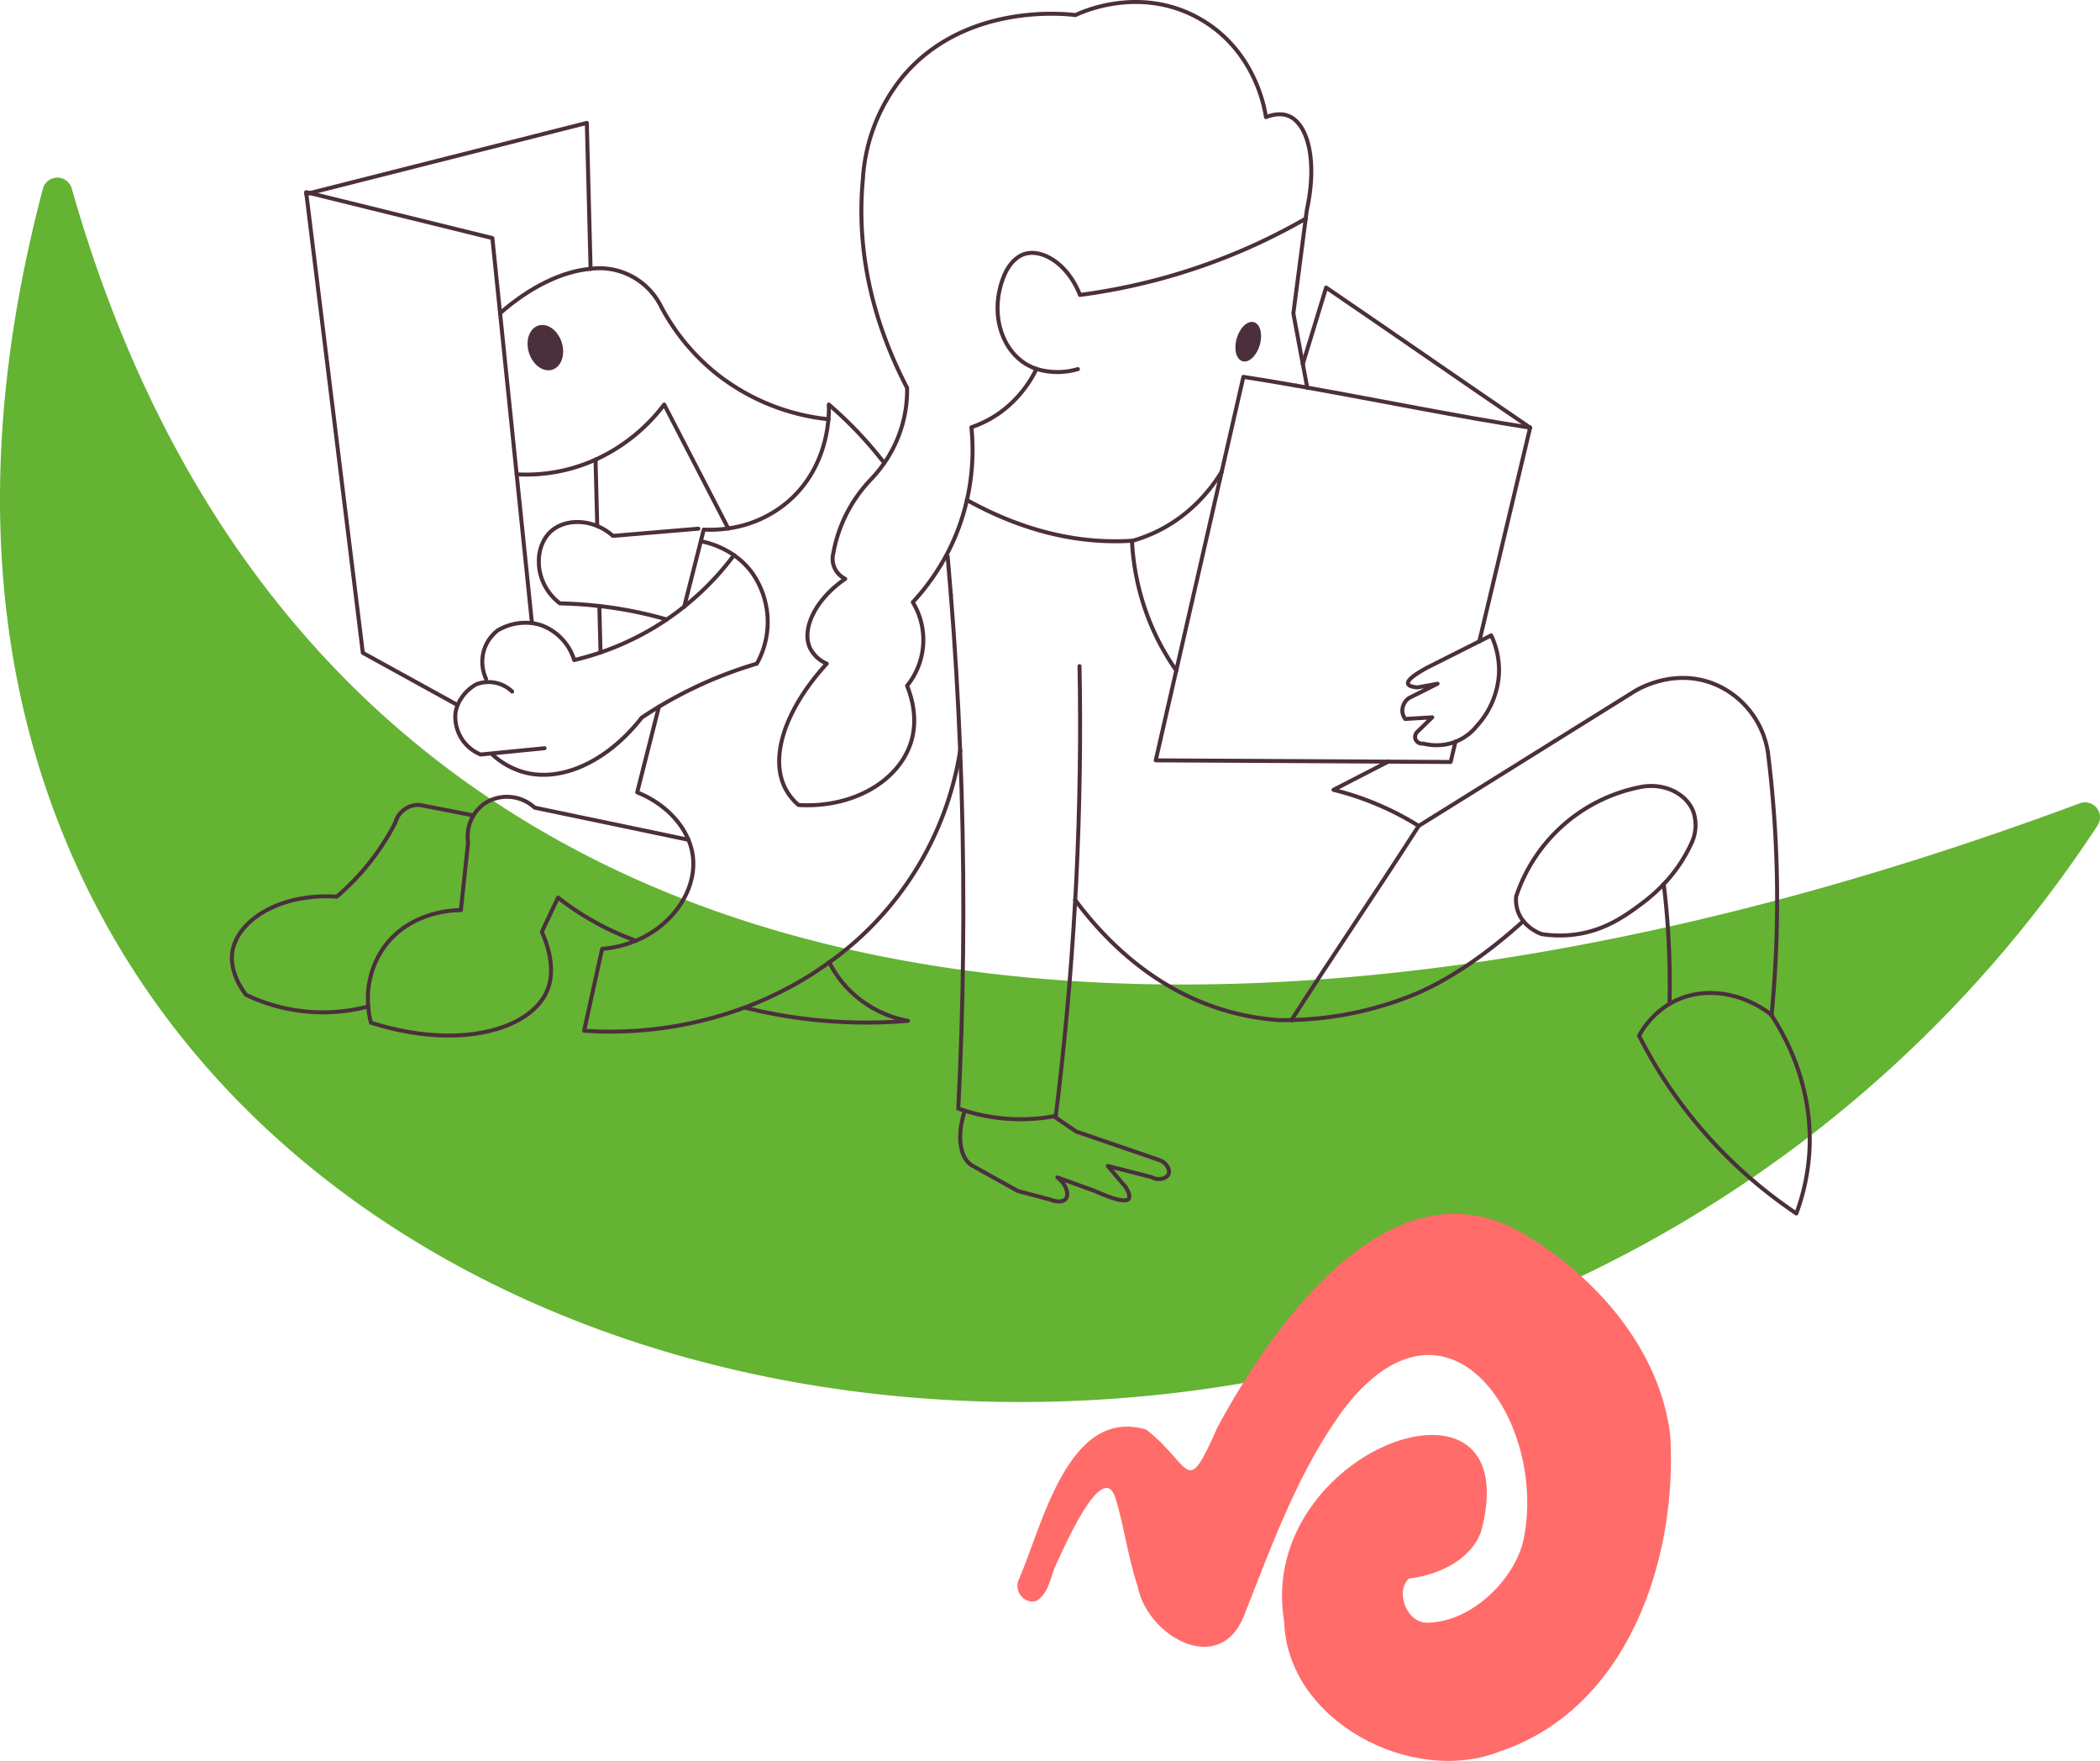 <svg xmlns="http://www.w3.org/2000/svg" width="526.911" height="441.743" viewBox="0 0 526.911 441.743">
  <g id="b8043e8e-d36e-4ac2-8dc0-5aa242bafaa4" data-name="Ebene 2">
    <g id="ef610d58-7d41-4caf-abe7-cccb8fe61ef4" data-name="Ebene 1">
      <g>
        <path d="M526.09,202.686a3.755,3.755,0,0,0-4.239-1.175c-148.866,55.415-281.408,60.336-373.208,13.847C84.419,182.838,40.466,126.29,18,47.282a3.753,3.753,0,0,0-7.237.068C-6.709,113.471-2.9,172.659,22.1,223.27c22.313,45.18,60.837,80.955,111.4,103.455a278.748,278.748,0,0,0,42.227,14.78c52.405,13.819,110.7,13.7,165.584-.977A318.809,318.809,0,0,0,526.3,207.08,3.749,3.749,0,0,0,526.09,202.686Z" style="fill: #64b333"/>
        <g>
          <g>
            <ellipse cx="136.832" cy="87.207" rx="4.309" ry="5.808" transform="translate(-19.866 45.091) rotate(-17.467)" style="fill: #4b2f3d"/>
            <ellipse cx="313.195" cy="85.719" rx="5.102" ry="3.009" transform="translate(142.762 362.109) rotate(-73.647)" style="fill: #4b2f3d"/>
          </g>
          <g>
            <path d="M171.687,152.164q2.077-8.2,4.154-16.393" style="fill: none;stroke: #4b2f3d;stroke-linecap: round;stroke-linejoin: round"/>
            <path d="M207.861,105.162c-.435,5.081-2.381,14.181-10.408,20.908a29.364,29.364,0,0,1-14.734,6.49" style="fill: none;stroke: #4b2f3d;stroke-linecap: round;stroke-linejoin: round"/>
            <path d="M182.719,132.56a30.694,30.694,0,0,1-6.138.292q-.37,1.459-.74,2.919" style="fill: none;stroke: #4b2f3d;stroke-linecap: round;stroke-linejoin: round"/>
            <path d="M184.156,139.261a22.348,22.348,0,0,0-8.315-3.49" style="fill: none;stroke: #4b2f3d;stroke-linecap: round;stroke-linejoin: round"/>
            <path d="M123.54,189.279a19.376,19.376,0,0,0,7.8,4.408c9.644,2.706,21.238-2.828,29.671-13.662,1.353-.9,2.793-1.818,4.311-2.73" style="fill: none;stroke: #4b2f3d;stroke-linecap: round;stroke-linejoin: round"/>
            <path d="M165.318,177.3a105.859,105.859,0,0,1,14.874-7.427c3.384-1.369,6.637-2.48,9.706-3.386a21.409,21.409,0,0,0-1.354-23.022,19.224,19.224,0,0,0-4.388-4.2" style="fill: none;stroke: #4b2f3d;stroke-linecap: round;stroke-linejoin: round"/>
            <path d="M171.687,152.164a70,70,0,0,0,12.469-12.9" style="fill: none;stroke: #4b2f3d;stroke-linecap: round;stroke-linejoin: round"/>
            <path d="M150.679,163.676A70.078,70.078,0,0,0,167.3,155.4" style="fill: none;stroke: #4b2f3d;stroke-linecap: round;stroke-linejoin: round"/>
            <path d="M171.687,152.164c-.61.487-1.231.972-1.877,1.453q-1.258.936-2.511,1.781" style="fill: none;stroke: #4b2f3d;stroke-linecap: round;stroke-linejoin: round"/>
            <path d="M133.474,156.316a13.72,13.72,0,0,0-8.58,1.815,10.107,10.107,0,0,0-3.385,4.74,10.327,10.327,0,0,0,.451,7.448" style="fill: none;stroke: #4b2f3d;stroke-linecap: round;stroke-linejoin: round"/>
            <path d="M133.474,156.316a12.332,12.332,0,0,1,2.458.576,13.528,13.528,0,0,1,8.147,8.688c1.862-.44,4.1-1.049,6.6-1.9" style="fill: none;stroke: #4b2f3d;stroke-linecap: round;stroke-linejoin: round"/>
            <path d="M114.816,176.873a10.908,10.908,0,0,1,4.661-5.2,8.62,8.62,0,0,1,9.029,1.805" style="fill: none;stroke: #4b2f3d;stroke-linecap: round;stroke-linejoin: round"/>
            <path d="M114.816,176.873a8.534,8.534,0,0,0-.53,2.023,10.192,10.192,0,0,0,6.32,10.383l16.025-1.58" style="fill: none;stroke: #4b2f3d;stroke-linecap: round;stroke-linejoin: round"/>
            <path d="M77.721,48.435l-.848.215" style="fill: none;stroke: #4b2f3d;stroke-linecap: round;stroke-linejoin: round"/>
            <path d="M150.679,163.676q-.151-5.824-.3-11.649" style="fill: none;stroke: #4b2f3d;stroke-linecap: round;stroke-linejoin: round"/>
            <path d="M148.187,67.434l-.948-36.6-69.518,17.6" style="fill: none;stroke: #4b2f3d;stroke-linecap: round;stroke-linejoin: round"/>
            <path d="M149.857,131.956q-.215-8.325-.431-16.65" style="fill: none;stroke: #4b2f3d;stroke-linecap: round;stroke-linejoin: round"/>
            <path d="M77.721,48.435l-.9-.223.054.438" style="fill: none;stroke: #4b2f3d;stroke-linecap: round;stroke-linejoin: round"/>
            <path d="M77.721,48.435,123.54,59.723q.969,9.418,1.937,18.836" style="fill: none;stroke: #4b2f3d;stroke-linecap: round;stroke-linejoin: round"/>
            <path d="M129.635,118.987l-4.158-40.428" style="fill: none;stroke: #4b2f3d;stroke-linecap: round;stroke-linejoin: round"/>
            <path d="M133.474,156.316q-1.918-18.665-3.839-37.329" style="fill: none;stroke: #4b2f3d;stroke-linecap: round;stroke-linejoin: round"/>
            <path d="M114.816,176.873l-23.777-13.1L76.873,48.65" style="fill: none;stroke: #4b2f3d;stroke-linecap: round;stroke-linejoin: round"/>
            <path d="M149.426,115.306a44.841,44.841,0,0,0,17.224-13.827l16.069,31.081" style="fill: none;stroke: #4b2f3d;stroke-linecap: round;stroke-linejoin: round"/>
            <path d="M149.426,115.306a42.274,42.274,0,0,1-19.791,3.681" style="fill: none;stroke: #4b2f3d;stroke-linecap: round;stroke-linejoin: round"/>
            <path d="M148.187,67.434a17.246,17.246,0,0,1,17.56,9.217,53.59,53.59,0,0,0,14.671,17.605,54.188,54.188,0,0,0,27.443,10.906" style="fill: none;stroke: #4b2f3d;stroke-linecap: round;stroke-linejoin: round"/>
            <path d="M148.187,67.434c-7.042.619-15.089,4.458-22.71,11.125" style="fill: none;stroke: #4b2f3d;stroke-linecap: round;stroke-linejoin: round"/>
            <path d="M167.3,155.4a104.723,104.723,0,0,0-11.132-2.546c-1.993-.343-3.922-.611-5.79-.825" style="fill: none;stroke: #4b2f3d;stroke-linecap: round;stroke-linejoin: round"/>
            <path d="M149.857,131.956a13.863,13.863,0,0,1,3.928,2.476l21.442-1.806" style="fill: none;stroke: #4b2f3d;stroke-linecap: round;stroke-linejoin: round"/>
            <path d="M149.857,131.956c-4.254-1.765-8.9-1.148-11.646,1.348-4.346,3.95-4.345,12.981,2.257,18.056,3.026.059,6.349.259,9.909.667" style="fill: none;stroke: #4b2f3d;stroke-linecap: round;stroke-linejoin: round"/>
            <path d="M186.837,252.751a89.916,89.916,0,0,0,21.232-11.335" style="fill: none;stroke: #4b2f3d;stroke-linecap: round;stroke-linejoin: round"/>
            <path d="M240.916,188.288a80.652,80.652,0,0,1-32.847,53.128" style="fill: none;stroke: #4b2f3d;stroke-linecap: round;stroke-linejoin: round"/>
            <path d="M221.869,116.149a99.777,99.777,0,0,0-13.915-14.67,27.873,27.873,0,0,1-.093,3.683" style="fill: none;stroke: #4b2f3d;stroke-linecap: round;stroke-linejoin: round"/>
            <path d="M159.555,235.986a27.677,27.677,0,0,1-8.479,2.045q-2.256,10.27-4.514,20.539a96.921,96.921,0,0,0,40.275-5.819" style="fill: none;stroke: #4b2f3d;stroke-linecap: round;stroke-linejoin: round"/>
            <path d="M165.318,177.3l-5.439,21.463c5.967,2.39,10.722,6.75,12.856,11.909" style="fill: none;stroke: #4b2f3d;stroke-linecap: round;stroke-linejoin: round"/>
            <path d="M172.735,210.667a15.863,15.863,0,0,1,1.138,4.342c.886,8.111-4.812,16.994-14.318,20.977" style="fill: none;stroke: #4b2f3d;stroke-linecap: round;stroke-linejoin: round"/>
            <path d="M186.837,252.751a126.063,126.063,0,0,0,40.979,3.337,28.014,28.014,0,0,1-14.671-7.674,27.575,27.575,0,0,1-5.076-7" style="fill: none;stroke: #4b2f3d;stroke-linecap: round;stroke-linejoin: round"/>
            <path d="M172.735,210.667,134.148,202.6a10.234,10.234,0,0,0-12.413-1.128,9.607,9.607,0,0,0-2.935,3.089" style="fill: none;stroke: #4b2f3d;stroke-linecap: round;stroke-linejoin: round"/>
            <path d="M118.8,204.556a10.432,10.432,0,0,0-1.354,6.842l-1.806,16.928c-.706-.021-13.181-.165-19.862,10.157a22.355,22.355,0,0,0-3.38,14" style="fill: none;stroke: #4b2f3d;stroke-linecap: round;stroke-linejoin: round"/>
            <path d="M159.555,235.986a69.735,69.735,0,0,1-19.538-10.82q-2.032,4.288-4.063,8.577c3.68,8.3,2.029,13.174,1.29,14.873-4.291,9.855-22.4,14.881-44.174,7.923a22.85,22.85,0,0,1-.672-4.055" style="fill: none;stroke: #4b2f3d;stroke-linecap: round;stroke-linejoin: round"/>
            <path d="M118.8,204.556l-13.542-2.638a6.046,6.046,0,0,0-6.094,4.514A60.821,60.821,0,0,1,95.1,213.2,61.429,61.429,0,0,1,84.493,224.94c-14.279-.947-24.892,5.951-26.182,13.768-.2,1.207-.663,5.385,3.386,10.834a44.6,44.6,0,0,0,30.7,2.942" style="fill: none;stroke: #4b2f3d;stroke-linecap: round;stroke-linejoin: round"/>
            <path d="M270.866,167.1c.319,16.908.115,34.9-.822,53.855-.08,1.618-.173,3.215-.262,4.818" style="fill: none;stroke: #4b2f3d;stroke-linecap: round;stroke-linejoin: round"/>
            <path d="M264.411,280.031a46.98,46.98,0,0,1-8.139.74,47.625,47.625,0,0,1-14.206-2.142" style="fill: none;stroke: #4b2f3d;stroke-linecap: round;stroke-linejoin: round"/>
            <path d="M269.782,225.773c-1.064,19.154-2.761,37.257-4.877,54.176-.158.029-.333.054-.494.082" style="fill: none;stroke: #4b2f3d;stroke-linecap: round;stroke-linejoin: round"/>
            <path d="M240.916,188.288q.195,4.893.351,9.85c.85,28.327.438,55.052-.823,79.961.511.177,1.055.354,1.622.53" style="fill: none;stroke: #4b2f3d;stroke-linecap: round;stroke-linejoin: round"/>
            <path d="M240.916,188.288q-.8-20.1-2.324-38.951" style="fill: none;stroke: #4b2f3d;stroke-linecap: round;stroke-linejoin: round"/>
            <path d="M238.592,149.337c-.261-3.286-.531-6.554-.82-9.781" style="fill: none;stroke: #4b2f3d;stroke-linecap: round;stroke-linejoin: round"/>
            <path d="M382.219,231.062c-6.369,5.767-17.029,14.381-28.515,18.876a86.9,86.9,0,0,1-29.658,5.944" style="fill: none;stroke: #4b2f3d;stroke-linecap: round;stroke-linejoin: round"/>
            <path d="M269.782,225.773c7.32,9.865,19.969,22.912,38.906,28.07a63.173,63.173,0,0,0,12.128,2.056c.988.014,2.072.01,3.23-.017" style="fill: none;stroke: #4b2f3d;stroke-linecap: round;stroke-linejoin: round"/>
            <path d="M417.453,221.789a43.389,43.389,0,0,1-5.578,4.921c-4.1,3.057-9.512,6.981-17.472,7.811a29.368,29.368,0,0,1-7.605-.2,10.931,10.931,0,0,1-4.579-3.254" style="fill: none;stroke: #4b2f3d;stroke-linecap: round;stroke-linejoin: round"/>
            <path d="M417.453,221.789a37.354,37.354,0,0,0,6.961-10.29,10.476,10.476,0,0,0,.411-8.016c-1.733-4.28-6.877-6.988-12.538-6.167a41.128,41.128,0,0,0-31.861,27.544,8.694,8.694,0,0,0,.411,3.7,8.367,8.367,0,0,0,1.382,2.5" style="fill: none;stroke: #4b2f3d;stroke-linecap: round;stroke-linejoin: round"/>
            <path d="M444.5,254.7c-.049-.075-.1-.163-.151-.235-7.288-5.539-16.467-6.97-23.844-3.494-.566.266-1.1.556-1.606.858" style="fill: none;stroke: #4b2f3d;stroke-linecap: round;stroke-linejoin: round"/>
            <path d="M418.9,251.824a21.546,21.546,0,0,0-7.644,7.98,116.847,116.847,0,0,0,10.689,17.267,118.512,118.512,0,0,0,28.777,27.338,53.686,53.686,0,0,0,3.289-15.827c.854-16.273-6.059-28.6-9.51-33.887" style="fill: none;stroke: #4b2f3d;stroke-linecap: round;stroke-linejoin: round"/>
            <path d="M444.5,254.7a299.355,299.355,0,0,0,1.288-37.029c-.272-9.913-1.02-19.19-2.056-27.75a22.172,22.172,0,0,0-13.154-18.141c-10.4-4.491-19.757,1.193-20.557,1.7l-54.06,33.711" style="fill: none;stroke: #4b2f3d;stroke-linecap: round;stroke-linejoin: round"/>
            <path d="M348.315,191.063l-13.727,7.075a73.866,73.866,0,0,1,21.377,9.045" style="fill: none;stroke: #4b2f3d;stroke-linecap: round;stroke-linejoin: round"/>
            <path d="M295.139,168.188q-2.578,11.276-5.156,22.551l58.332.324" style="fill: none;stroke: #4b2f3d;stroke-linecap: round;stroke-linejoin: round"/>
            <path d="M306.538,118.327l5.439-23.787c4.336.669,8.766,1.41,13.255,2.2" style="fill: none;stroke: #4b2f3d;stroke-linecap: round;stroke-linejoin: round"/>
            <path d="M295.139,168.188q5.7-24.93,11.4-49.861" style="fill: none;stroke: #4b2f3d;stroke-linecap: round;stroke-linejoin: round"/>
            <path d="M326.889,91.306q2.923-9.585,5.849-19.171c16.17,11.031,35.012,24.118,51.182,35.149" style="fill: none;stroke: #4b2f3d;stroke-linecap: round;stroke-linejoin: round"/>
            <path d="M348.315,191.063l15.667.087,1.206-5.076" style="fill: none;stroke: #4b2f3d;stroke-linecap: round;stroke-linejoin: round"/>
            <path d="M328,97.228c18.592,3.314,38.056,7.3,55.924,10.056" style="fill: none;stroke: #4b2f3d;stroke-linecap: round;stroke-linejoin: round"/>
            <path d="M371.175,160.892q6.373-26.8,12.745-53.608" style="fill: none;stroke: #4b2f3d;stroke-linecap: round;stroke-linejoin: round"/>
            <path d="M328,97.228c-.923-.164-1.847-.33-2.764-.491" style="fill: none;stroke: #4b2f3d;stroke-linecap: round;stroke-linejoin: round"/>
            <path d="M365.188,186.074c.214-.083.428-.171.644-.269a12.958,12.958,0,0,0,4.727-3.7,21.176,21.176,0,0,0,5.55-13.258,20.482,20.482,0,0,0-1.952-9.455l-2.982,1.5" style="fill: none;stroke: #4b2f3d;stroke-linecap: round;stroke-linejoin: round"/>
            <path d="M371.175,160.892l-12.949,6.516q-5.289,2.855-4.933,4.111.209.738,2.364.925l5.036-.925-7.195,3.6a4.028,4.028,0,0,0-1.644,3.083,3.728,3.728,0,0,0,.719,2.158l6.784-.411-3.8,3.7a1.754,1.754,0,0,0-.411,1.747,1.8,1.8,0,0,0,1.953,1.131,13.43,13.43,0,0,0,8.092-.451" style="fill: none;stroke: #4b2f3d;stroke-linecap: round;stroke-linejoin: round"/>
            <path d="M242.066,278.629c-2.056,6.309-1.255,11.709,1.667,13.653l11.614,6.475,8.119,2.158c1.594.66,3.237.665,3.906-.1.858-.983.4-3.564-2.056-5.447l9.353,3.392q7.482,3.364,8.53,1.952.561-.754-.719-2.877l-4.522-5.345,10.894,2.775c1.932,1.081,3.952.317,4.378-.751.395-.991-.387-2.732-2.22-3.463l-20.966-7.194q-2.817-1.911-5.633-3.823" style="fill: none;stroke: #4b2f3d;stroke-linecap: round;stroke-linejoin: round"/>
            <path d="M295.139,168.188a61.137,61.137,0,0,1-4.706-7.89,62.474,62.474,0,0,1-6.411-24.648q-1.072.069-2.159.1c-9.909.31-23.384-1.508-39.253-10.309" style="fill: none;stroke: #4b2f3d;stroke-linecap: round;stroke-linejoin: round"/>
            <path d="M328,97.228l-1.107-5.922" style="fill: none;stroke: #4b2f3d;stroke-linecap: round;stroke-linejoin: round"/>
            <path d="M260.055,92.545a29.031,29.031,0,0,1-9.419,11.154,27.84,27.84,0,0,1-6.9,3.482,56.624,56.624,0,0,1-1.123,18.263" style="fill: none;stroke: #4b2f3d;stroke-linecap: round;stroke-linejoin: round"/>
            <path d="M327.614,54.852q-1.549,11.879-3.1,23.757l2.373,12.7" style="fill: none;stroke: #4b2f3d;stroke-linecap: round;stroke-linejoin: round"/>
            <path d="M327.614,54.852q.147-1.123.293-2.245c2.655-12.089.338-21.546-4.625-23.536-1.02-.409-2.816-.769-5.652.309-.216-1.622-2.524-16.911-16.959-24.872-14.881-8.208-29.5-1.373-30.832-.72-1.907-.259-27.788-3.351-43.475,15.622A44.936,44.936,0,0,0,216.5,45q-.216,2.319-.309,4.727c-.693,18.527,4.747,34.749,11.408,47.586a32.018,32.018,0,0,1-5.728,18.834" style="fill: none;stroke: #4b2f3d;stroke-linecap: round;stroke-linejoin: round"/>
            <path d="M242.61,125.444a55.189,55.189,0,0,1-6.517,16.226" style="fill: none;stroke: #4b2f3d;stroke-linecap: round;stroke-linejoin: round"/>
            <path d="M221.869,116.149a33.579,33.579,0,0,1-3.316,4.085,35.857,35.857,0,0,0-9.455,18.5,5.674,5.674,0,0,0,.2,3.494,5.748,5.748,0,0,0,2.775,2.981c-7.731,5.336-10.97,12.736-8.833,17.362a8.273,8.273,0,0,0,4.208,3.912c-10.09,10.991-14.57,23.259-10.38,31.347a13.812,13.812,0,0,0,3.289,4.111c13.65.807,25.079-5.978,28.175-15.617,1.895-5.9.209-11.446-.94-14.291a18.251,18.251,0,0,0,1.439-20.966,56.438,56.438,0,0,0,7.057-9.4" style="fill: none;stroke: #4b2f3d;stroke-linecap: round;stroke-linejoin: round"/>
            <path d="M327.614,54.852a152.967,152.967,0,0,1-15.123,7.622,154.4,154.4,0,0,1-41.522,11.511c-3.051-7.823-9.459-11.628-13.875-10.278-.6.185-3.109,1.058-4.933,4.933-3.879,8.783-1.418,18.241,4.83,22.405a13.109,13.109,0,0,0,3.064,1.5" style="fill: none;stroke: #4b2f3d;stroke-linecap: round;stroke-linejoin: round"/>
            <path d="M270.455,92.587a18.051,18.051,0,0,1-10.4-.042" style="fill: none;stroke: #4b2f3d;stroke-linecap: round;stroke-linejoin: round"/>
            <path d="M284.056,135.689a37.1,37.1,0,0,0,13.336-6.88,40.679,40.679,0,0,0,9.146-10.482" style="fill: none;stroke: #4b2f3d;stroke-linecap: round;stroke-linejoin: round"/>
            <path d="M418.9,251.824c.13-5.465.06-11.312-.313-17.508-.263-4.376-.656-8.552-1.137-12.527" style="fill: none;stroke: #4b2f3d;stroke-linecap: round;stroke-linejoin: round"/>
            <path d="M324.046,255.882l-.017.026" style="fill: none;stroke: #4b2f3d;stroke-linecap: round;stroke-linejoin: round"/>
            <path d="M355.965,207.183c-11.574,18.011-20.348,30.693-31.919,48.7" style="fill: none;stroke: #4b2f3d;stroke-linecap: round;stroke-linejoin: round"/>
          </g>
        </g>
        <path d="M419.094,360.148c1.805,31.2-10.7,68.468-42.794,79.233-22.075,8.707-53.338-7.674-54.083-32.568-7.327-43.352,61.5-67.987,49.417-22.666-2.561,7.3-10.935,11.009-18.149,11.857-3.554,3.385-.4,11.536,5,11.044,10.683-.215,21.629-10.758,23.813-20.905,5.982-29.306-18.624-66.133-44.567-33.4-11.808,15.712-18.389,34.385-25.557,52.479-6.083,15.623-24.381,5.307-26.742-7.349-2.441-7.259-3.347-14.894-5.583-22.2-3.279-9.71-13.023,12.9-14.8,16.677-1.548,3.121-1.769,7.343-5.015,9.244-3.031.977-5.782-2.534-4.39-5.373,5.9-13.487,12.3-43.435,31.992-37.586,11.758,9.328,9.774,17.583,17.868-.642,13.85-25.6,43.342-67.73,76.433-48.7C400.49,320.153,416.571,338.667,419.094,360.148Z" style="fill: #ff6c6a"/>
      </g>
    </g>
  </g>
</svg>
